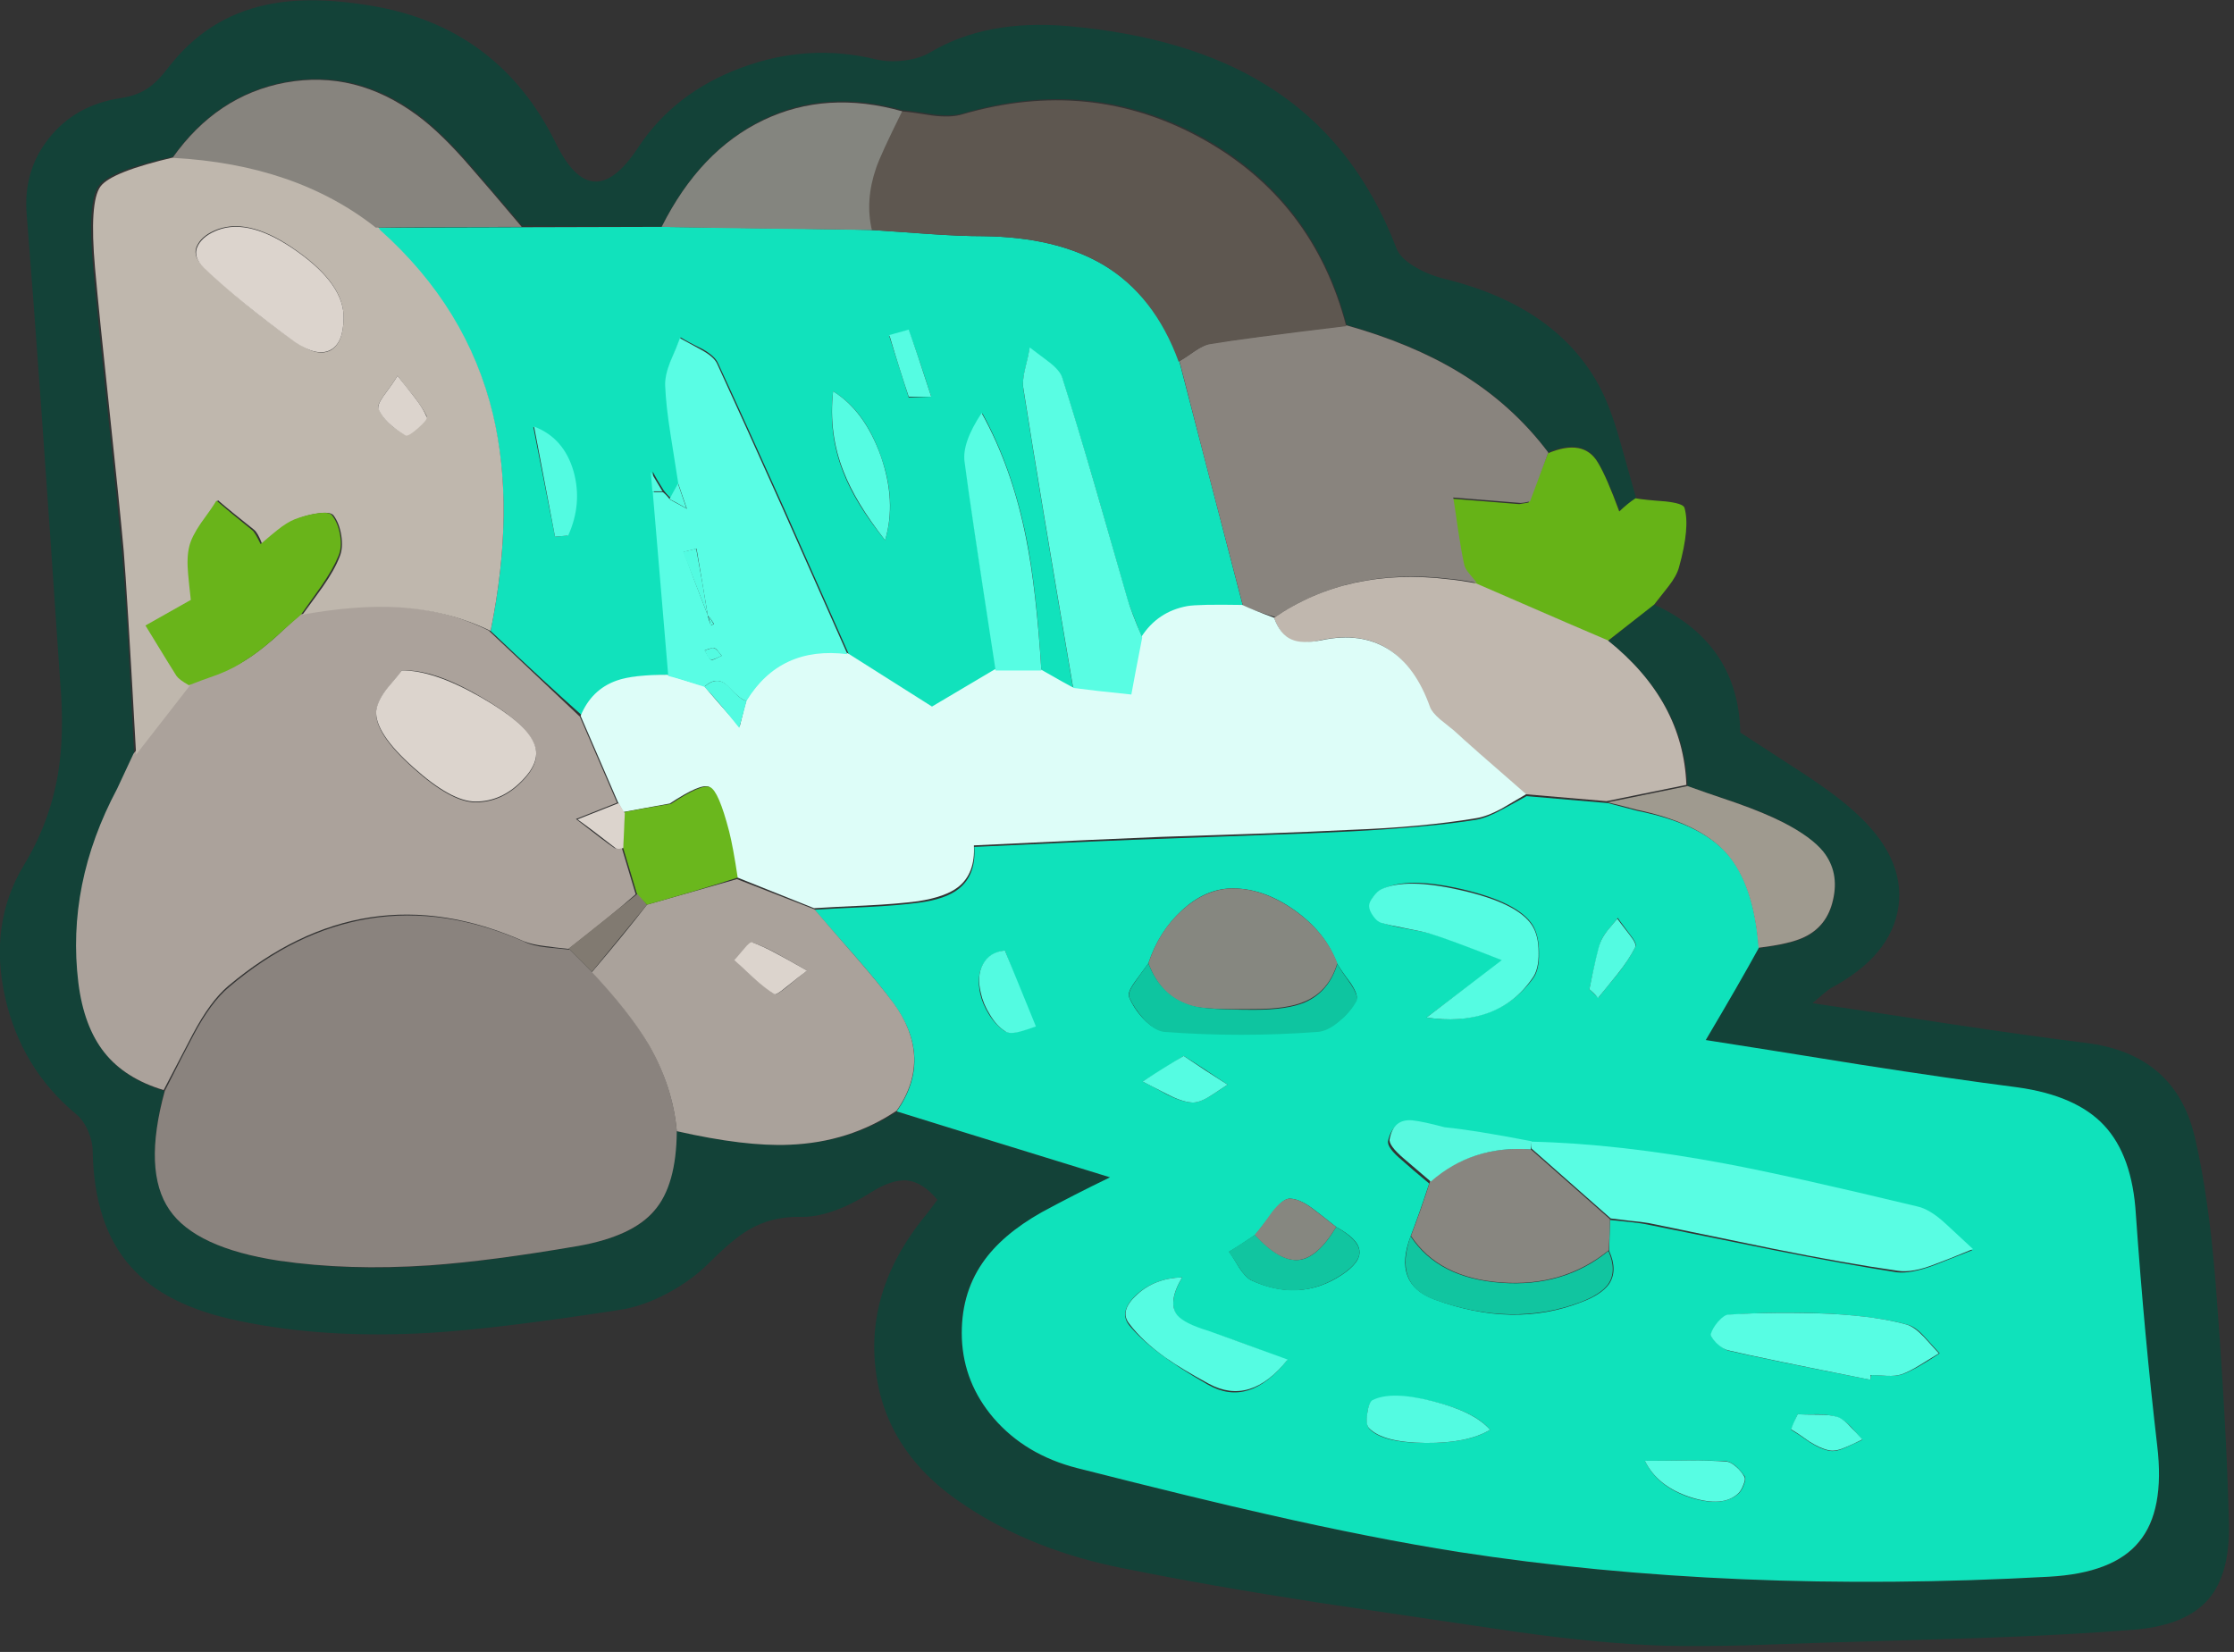 <svg xmlns="http://www.w3.org/2000/svg" xmlns:xlink="http://www.w3.org/1999/xlink" width="288" height="213" preserveAspectRatio="none"><rect width="100%" height="100%" fill="#333333" stroke="none"/><defs><path id="a" fill="#134238" d="M173.6 41.9q8.35 2.35 14.4 6 6.9 4.15 11.6 10.4 4.55-1.9 6.4 1.25 1.1 1.8 2.8 6.25l2.1-1.65q-1.4-5-2.1-7.45-1.25-4.4-2.7-7.05-5.5-10.05-19.5-13.6-2.2-.5-3.95-1.5-2.15-1.2-2.65-2.6-5.35-13.95-16.8-21-10.05-6.25-25.7-7.6-10.3-.85-17.4 3.3-1.45.9-3.5 1.15-2 .25-3.7-.15-8.7-2.1-17.25 1.05-8.7 3.2-13.4 10.35-3 4.55-5.65 4.35-2.65-.15-5.05-5.15Q64.4 3.95 49 .95 40.25-.7 34.2.65q-7.55 1.65-12.45 8-1.4 1.85-2.65 2.7-1.45 1-3.55 1.3-5.9.9-9.3 5.25-3.3 4.2-2.8 9.85Q5 46.95 7.75 87.8q.6 6.9-.3 12.15-1.1 6.25-4.4 11.65-4.5 7.5-2.4 16.95 2.05 9.15 9.1 15.05.95.75 1.6 2.2.6 1.4.6 2.7.2 9.5 4.85 14.75 4.45 5.1 13.95 7.05 11.1 2.35 24.7 1.55 8.5-.5 24.4-2.95 3-.45 6.2-2.15 3.1-1.65 5.4-3.95 3.1-3.1 5.1-4.25 2.9-1.7 6.5-1.65 4 .15 9.3-3.2 2.65-1.65 4.55-1.5 2.05.2 3.95 2.5l-1.2 1.6q-8.1 9.65-6.75 20.4 1.3 10.8 11.65 17.5 8.6 5.7 20.2 8 10.8 2.2 25.3 4.45 1 .15 25.4 3.75 11 1.55 19.3 1.8 4.3.1 10.2-.05 3.4-.1 10.2-.35l20.15-.6q11.6-.4 20.15-1.1 6.4-.6 9.25-3.9 2.8-3.25 2.65-9.8-.3-12.6-1.75-31.35-.9-10.9-2.6-18.2-2.45-11-14.25-12.4-6.9-.85-17.2-2.4-11.75-1.8-17.9-2.7 1.85-1.6 2.3-1.9 7.9-4.2 8.8-10.6.85-6.4-5.8-12.3-2.5-2.25-6.9-5.1-7.4-4.8-7.7-5-.1-5.55-2.75-9.65-2.85-4.35-8.35-6.85l-5.9 4.7q9.8 7.85 10.2 18.7 2.1.75 6.3 2.15 3.7 1.3 6.1 2.55 3.5 1.85 5.05 3.8 2.1 2.65 1.35 6.2-.75 3.35-3.65 4.8-1.85.9-5.95 1.4-.6 1-6.85 11.9 4.7.7 19.8 3.05 12.65 2 20.4 3.05 7.5 1.05 11.1 4.9t4.15 11.5q1 15.35 2.75 29.8 1.05 8.4-2.25 12.4t-11.75 4.5q-40.9 2.25-76.1-3.2-11-1.75-24.6-4.85-8.2-1.85-24.5-5.95-6.7-1.7-10.8-6.45-3.85-4.5-4.1-10.25-.3-5.65 2.6-9.8 2.5-3.65 7.7-6.5.3-.15 8.8-4.5l-27.5-8.5q-6.15 4-13.95 4.25-5.75.2-14.45-1.75-.15 7.1-2.9 10.35-2.8 3.25-9.8 4.45-11.4 2-19.2 2.55-10.45.7-19.4-.65-10.7-1.65-14.05-6.6-3.4-5-.65-15.3-5-1.5-7.65-4.85-2.65-3.3-3.35-8.95-1.6-12.8 5-25l2.1-4.5q-.45-8.8-.7-13.2-.4-7.75-.9-13.1-.55-6.15-1.85-18.3-1.3-12.2-1.85-18.25-.75-8.55.7-10.5 1.4-2 9.6-3.8 5.7-8 14.55-9.65 9-1.65 16.95 4.15 3.15 2.35 7.05 6.85 2.2 2.55 6.45 7.55l18 .1q5-9.9 13.2-13.85 8.1-3.9 17.8-1.15 1.35.1 4.05.55 2.4.3 3.85-.15 16.45-4.8 30.8 3.1 14.35 7.95 18.6 24.2"/><path id="b" fill="#66B317" d="m199.55 58.45-2.5 6.35-1.2.2-8.7-.7q.9 6.2 1.4 8.6.1.55.7 1.25.35.4 1 1.15 5.7 2.4 17 7.35l6-4.7q.05-.05 1.85-2.35 1.05-1.35 1.35-2.45 1.45-5.2.7-7.7-.2-.55-2.45-.8-2.75-.2-3.85-.4-.95.6-2.1 1.7-1.65-4.5-2.75-6.3-1.85-3.15-6.45-1.2"/><path id="c" fill="#0FE2BB" d="M222.65 110.05q-3.5-3.9-11.55-5.5l-3.8-1-10.5-.9q-2.15 1.2-3.2 1.75-1.9 1.05-3.3 1.3-5.9.95-16.2 1.5-4.65.25-12.15.5l-12.15.45q-6.4.2-24.2 1.05.25 3.6-2 5.4-1.7 1.35-5.2 1.8-2.65.35-6.65.55-4.5.2-6.75.35 1.7 2 5.2 5.95 3.1 3.55 5 6.15 5.15 7.1.4 13.9 5.1 1.6 27.5 8.5-4.75 2.3-8.8 4.5-5.15 2.9-7.65 6.55-2.85 4.15-2.65 9.75.25 5.75 4.1 10.25 4.1 4.75 10.8 6.45 15.75 4 24.45 5.95 13.6 3.1 24.65 4.85 35.25 5.45 76.1 3.2 8.35-.45 11.65-4.5 3.35-4 2.35-12.4-1.65-14.15-2.75-29.8-.45-7.6-4.1-11.5-3.6-3.85-11.15-4.9-8.55-1.1-20.4-2.95-13.35-2.15-19.8-3.15 4.3-7.25 6.85-11.9-.65-8.25-4.1-12.15m-12.55 10.4q.95 1.2.75 1.6-.75 1.5-2.2 3.4-1.75 2.1-2.6 3.2-.15-.1-1.15-1.1.85-4.1 1.45-6.1.25-.7 1-1.6 1.2-1.45 1.2-1.5.05.1 1.55 2.1m-12.5-1.15q.8 1.35.8 3.55.05 2.25-.8 3.35-2.35 3.2-6 4.45-3.45 1.2-7.7.55l9.85-7.4q-6.5-2.6-9.2-3.4-.9-.25-3.2-.65-2-.35-3.1-.75-.6-.25-1.1-.9-.55-.7-.55-1.3 0-.55.5-1.2t1.15-.95q3.1-1.65 10.25 0 7.25 1.7 9.1 4.65m-25.25 4.9q.45.8 1.8 2.6 1 1.55.7 2.1-.7 1.45-2.15 2.65-1.55 1.3-2.85 1.35-9.8.75-19.8 0-1.2-.05-2.6-1.5-1.25-1.3-1.9-2.85-.25-.55.75-1.95.6-.8 1.75-2.4 1.35-4.1 4.35-6.85 2.95-2.7 6.25-2.8 4.1-.1 8.15 2.75t5.55 6.9m6.6 22.9q.55-2.6 2.95-2.4 1.35.1 4.15.9 2.3.25 5.65.85 1.85.3 5.55.95 11.2.2 25.15 2.8 6.65 1.25 24.65 5.5 1.65.4 3.7 2.3 1.2 1.05 3.5 3.2l-4.95 1.95q-2.95 1.1-4.75.9-6.75-1.05-16.05-2.9-10.7-2.15-16.05-3.25-.95-.2-2.45-.35-2.3-.25-2.45-.25l-.1 4q1.15 2.55-.05 4.3-1 1.35-3.55 2.3-8.75 3.4-18.9-.35-5.45-2-3.1-8.15 1.05-2.7 2.4-6.8-2.35-1.95-3.45-2.95-2.05-1.7-1.85-2.55m-3.7 14.15q.2 1.5-2.3 3.15-5.4 3.55-11.7.65-.7-.4-1.5-1.6-.85-1.45-1.3-2.05 1.2-.7 3.4-2.2.1-.1 2.25-2.9 1.3-1.75 2.15-1.75 1.25 0 3 1.3 1 .75 3 2.35 2.85 1.55 3 3.05m1.3 23q-.45-.45-.3-1.9.2-1.45.65-1.7 2.4-1.25 7.8.05t7.4 3.65q-2.85 1.75-8.3 1.7-5.5 0-7.25-1.8m46.35-14.7q6.05-.5 13.2-.15 6.3.4 9.8 1.4 1 .25 2.15 1.5.7.75 2 2.2-3.15 2.1-4.8 2.7-.75.25-1.95.2-1.4-.1-2.05-.1 0 .25-.15.6-12.8-2.5-18.3-3.75-.65-.2-1.45-1-.85-.8-.75-1.1.25-.8.95-1.6.75-.85 1.35-.9m-10.85 18.8q2 0 5.55-.05 3 0 4.95.1 1.15.2 2.4 2 .15.35-.15 1.05-.25.7-.65 1.1-2 1.85-6.2.55-4.3-1.4-5.9-4.75m22.3-6q1.6.05 2.55.4.85.3 1.75 1.25.5.55 1.45 1.65-1.5.7-2.2 1-1.3.6-2.1.4-1.1-.2-2.5-1.1-1.55-1.1-2.4-1.6l.85-2q.85.05 2.6 0m-100.9-50.05q-1.2.45-1.95.65-1.4.4-2.05-.05-1.1-.75-1.95-2.1t-1.15-2.75q-.45-2.2.35-3.65.85-1.55 2.85-1.85 2.15 5.7 3.9 9.75m16.95 8.8q-2.05-1.15-3.1-1.65 1-.55 5.3-3.3 2.25 1.4 5.65 3.7-1.55 1.05-2.35 1.55-1.45.85-2.3.75-1.35-.1-3.2-1.05m2 23.6q-1.9 3.25-.65 4.95.85 1.05 4 2.05 3.3 1 10.15 3.7-4.9 6.15-10.15 3.15-7.3-4.15-10.2-7.7-1.35-1.75.95-3.9 2.35-2.15 5.9-2.25"/><path id="d" fill="#11E2BC" d="M132.15 47.65q.45-1.85.6-2.75l2.45 1.85q1.45 1.1 1.75 2.05 1.8 5.65 4.3 14.2l4.1 14.3q.2.7 1.9 5 2.05-3.25 5.85-3.95 1.2-.2 7.15-.15l-8.2-31.55q-3.1-8.55-9.8-12.5-6.1-3.6-15.5-3.7-3 0-7.2-.3-4.8-.35-7.25-.5-8.95-.2-27.05-.4l-36.8.1.3.4Q60.2 39.7 63.5 53.4q2.95 12.1-.25 27.95 6.95 6.6 11.9 11 1.4-3.45 4.65-4.6 2.05-.7 6.5-.7l-2-23.75q-.05-1.7-.15-2.5.5 1 1.4 2.4.4.55.9 1l1.1-1.9q-.65-4.2-1-6.3-.6-3.75-.7-6.4-.05-1.25.65-3.05.9-2.05 1.25-3.05.85.55 2.8 1.5 1.6.9 2 1.8 3.55 7.65 8.55 18.8 2.8 6.3 8.35 18.8l10.9 6.9 8.1-4.8q-3.2-20.3-4-26.9-.35-2.45 2.2-6.3 3.9 7.15 5.7 16.25 1.3 6.65 1.9 16.95.6.3 4.1 2.3-4.4-25.7-6.4-38.5-.2-1.05.2-2.65m-17.5-4.3q2.5-.85 2.5-.7 1 2.55 2.9 8.5l-2.9.1zm-7.25 7.1q4.1 2.5 6.15 8.35 2.1 5.85.55 10.85-3.85-4.75-5.4-8.8-1.95-4.95-1.3-10.4M71.55 69.2l-2.8-14.15q3.85 1.45 5.1 5.85 1.15 4.2-.7 8.15z"/><path id="e" fill="#8A837E" d="m76.45 125.45-3-3-3-.3q-1.8-.2-2.8-.7-10.35-4.6-20.1-3-9.45 1.55-18 8.8-2.35 1.95-4.6 6.2-1.25 2.35-3.7 7.2-2.85 10.35.6 15.35 3.35 4.9 14.1 6.55 8.95 1.3 19.4.6 7.85-.55 19.2-2.5 7-1.25 9.8-4.55 2.85-3.25 2.9-10.25-.5-5.8-3.65-11.25-2.4-4.1-7.15-9.15"/><path id="f" fill="#ABA29B" d="M38.8 79.2q-1.2 1-3.5 3.15-2.15 1.85-3.7 2.8-1.35.85-3.6 1.7-2.55.85-3.8 1.35l-7 9-2.1 4.5q-6.55 12.3-5 25 .7 5.65 3.35 9t7.65 4.85l3.75-7.2q2.25-4.25 4.55-6.2 17.65-14.85 38.1-5.8 1.1.45 2.85.65 1 .15 2.95.35 5.3-4.1 8.65-7.05l-1.8-6q-.05 0-.6.1-.3 0-.4-.1-1.05-.7-4.9-3.7l5.3-2.1-4.8-11.1L63 81.3q-5.4-2.7-11.9-3.1-5.35-.3-12.3 1m13 7.25q4.05-.2 10.1 3.35 5.8 3.35 6.9 6.05 1.1 2.3-1.55 4.95-2.6 2.65-5.95 2.65-3.1 0-8-4.4-5-4.45-4.8-7.3.15-1.35 1.45-3 1.45-1.7 1.85-2.3"/><path id="g" fill="#BFB7AD" d="M49 29.65q-.05-.05-.25-.4-10.3-8.15-26.2-9-8.2 1.9-9.6 3.8-1.45 2-.7 10.5.55 6.1 1.85 18.25t1.85 18.25q.4 4.7 1.6 26.25l7-9q-1.4-.8-1.6-1.15-.75-1.1-4-6.5 3.8-2.15 5.9-3.35-.25-2.15-.35-3.35-.2-2.15.1-3.55.3-1.25 1.5-3 1.4-1.9 2-2.9 1.5 1.3 4.65 3.8.5.4 1.05 1.85Q35.25 69 36 68.4q1.3-1 2.25-1.45 1.25-.55 2.75-.75 1.6-.25 2 .25.75 1 1 2.6t-.2 2.7q-.65 1.7-2.15 3.85-.85 1.2-2.65 3.65 6.9-1.25 12.3-.95 6.5.4 11.95 3.05 3.2-15.8.3-27.95Q60.25 39.7 49 29.65m-4.7 11.4q-.05 3.25-1.75 4.15-1.75.85-4.45-1.15-6.1-4.2-11.8-9.6-1.65-1.5-.8-2.95.7-1.25 2.6-1.95 4.2-1.5 10.25 2.85 6.05 4.3 5.95 8.65m9.2 10.25q1.05 1.4 1.5 2.35.1.3-1.15 1.45-1.2 1.1-1.55.95-2.6-1.3-3.5-3.4-.2-.4.65-1.6 1.2-1.6 1.8-2.6.85 1.15 2.25 2.85"/><path id="h" fill="#89847E" d="M188 47.95q-6.05-3.65-14.4-6-11.55 1.4-17.35 2.3-.9.1-2.15.95-1.35.95-2.05 1.35 2.7 10.6 8.2 31.6 2.5.95 4.15 1.4 9.65-6.5 22.65-4.9 1.25.1 3.35.5l-.95-1.15q-.6-.7-.7-1.25-.35-1.6-.75-4.25-.5-3.5-.65-4.35l8.7.7q.3 0 1.2-.2l2.35-6.3q-4.7-6.25-11.6-10.4"/><path id="i" fill="#5E5750" d="M154.9 17.85q-14.35-7.9-30.85-3.1-1.45.45-3.85.15-2.75-.45-4.05-.55-2.75 5.45-3.35 7.3-1.4 4.2-.55 8 2.4.15 7.2.5 4.25.3 7.2.3 9.45.1 15.5 3.65 6.7 4 9.8 12.55.7-.4 2.05-1.35 1.25-.85 2.15-.95 3.75-.65 17.4-2.3-4.25-16.25-18.65-24.2"/><path id="j" fill="#AAA29B" d="M110.2 123.25q-3.5-4-5.2-6l-10-3.9-11.6 3.3q-2.8 3.65-7.1 8.7 4.8 5.1 7.3 9.3 3.15 5.45 3.65 11.2 8.8 2 14.5 1.75 7.75-.3 13.85-4.4 2.4-3.4 2.25-7.05-.2-3.45-2.65-6.8-1.9-2.55-5-6.1m-14.2-.9q.75-.9 1.05-.8 1.25.4 3.1 1.4 1.1.6 3.9 2.2-.65.45-2.8 2.25-1.15.9-1.35.8-1.15-.75-2.65-2.05-1.65-1.55-2.5-2.3.05 0 1.25-1.5"/><path id="k" fill="#C0B7AE" d="M164.25 79.65q.8 2.25 2.2 2.9 1.35.6 3.75 0 10.2-2.2 14 8.6.25.7 1.3 1.6.6.5 1.8 1.45l9.3 8.2 10.5.9 10.3-2.1q-.4-10.85-10.15-18.65-1.7-.7-17-7.35-2.3-.4-3.4-.5-13.05-1.6-22.6 4.95"/><path id="l" fill="#87847E" d="M48.45 29.35q6.3-.1 18.8-.1-4.3-5.1-6.5-7.6-3.85-4.5-7-6.8Q45.8 9 36.8 10.65q-8.85 1.65-14.55 9.7 15.9.85 26.2 9"/><path id="m" fill="#84857F" d="M116.3 14.35q-9.75-2.75-17.9 1.15T85.3 29.25q8.9.2 27.1.4-.9-3.8.55-8 .55-1.65 3.35-7.3"/><path id="n" fill="#9F9A8F" d="M229.9 106.05q-2.45-1.25-6.15-2.55-4.15-1.4-6.2-2.15l-10.3 2.1q1.15.25 3.75.95 8.1 1.7 11.6 5.65 3.5 4 4.1 12.15 4.15-.5 5.95-1.4 2.9-1.4 3.65-4.75.85-3.6-1.25-6.25-1.55-1.9-5.15-3.75"/><path id="o" fill="#DDFDF8" d="M187.45 94.2q-1.2-.95-1.8-1.45-1.05-.9-1.3-1.6-1.85-5.2-5.3-7.4-3.6-2.3-8.7-1.2-2.55.5-3.85-.1-1.45-.6-2.25-2.8-2.7-1-4.1-1.65-5.7-.1-7.1.15-3.8.7-5.9 3.95l-1.4 7.3q-4.9-.5-7.5-.8-.6-.3-4.1-2.3h-5.9l-8.1 4.8-10.9-6.9q-8.65-1.1-13 6-.25.8-.9 3.5-3.3-3.7-4.6-5.3-1.1-.25-4.7-1.4-4.45 0-6.55.75-3.25 1.15-4.65 4.55l4.8 11.1.7 1.3 6-1.1q4-2.65 5.05-2.15 1.1.55 2.45 5.75.4 1.3 1.1 5.9l10 4q2.25-.15 6.75-.35 4-.2 6.65-.55 3.55-.55 5.2-1.85 2.2-1.75 2-5.35 17.7-.85 24.2-1.1l12.15-.4q7.3-.25 12.15-.5 9.4-.35 16.2-1.5 1.4-.2 3.35-1.25 1.05-.6 3.15-1.85-7.25-6.3-9.3-8.2"/><path id="p" fill="#59FDE3" d="M197.35 147.2q0 .7.1.9l10.2 9q.7.1 2.45.3 1.6.15 2.45.3 5.35 1.1 16 3.3 9.4 1.9 16.1 2.85 1.9.3 4.8-.85 1.65-.6 4.9-1.95-2.3-2.15-3.5-3.25-2.05-1.9-3.7-2.25-16.65-4-24.65-5.5-13.85-2.6-25.15-2.85"/><path id="q" fill="#888680" d="M184.4 152.2q-1.2 3.75-2.5 7.15 3.55 5.4 11.6 6t13.9-4.15q.15-2.65.15-4l-10.2-9q-7.45-.55-12.95 4"/><path id="r" fill="#868780" d="M168.15 129.15q3.15-1.3 4.25-4.95-1.5-4-5.55-6.85t-8.1-2.8q-3.35.1-6.35 2.8t-4.35 6.85q1.65 4.5 5.75 5.55 1.8.45 7.95.35 4.2 0 6.4-.95"/><path id="s" fill="#55FCE2" d="M198.35 122.8q0-2.2-.85-3.5-1.85-2.85-9.1-4.5-7.15-1.65-10.3-.15-.55.25-1.05.95-.55.7-.55 1.2 0 .6.55 1.35.5.7 1.05.85 1 .3 3.15.7t3.15.7q2.35.7 9.2 3.4l-9.7 7.4q4.3.65 7.7-.5 3.65-1.25 5.9-4.5.9-1.15.85-3.4"/><path id="t" fill="#57FDE3" d="M241.1 177.9q.15-.35.05-.6.7 0 2.1.1 1.15.05 1.9-.2 1-.35 2.45-1.25l2.35-1.45q-1.3-1.45-1.95-2.15-1.2-1.25-2.15-1.55-3.65-1.05-9.8-1.4-7.05-.3-13.2.1-.55 0-1.35.9-.7.8-.95 1.6-.1.3.7 1.15.85.8 1.5.95 4.45 1.05 18.35 3.8"/><path id="u" fill="#55FCE2" d="M152.4 164.7q-3.55.1-5.85 2.25-2.3 2.1-.95 3.75 1.7 2.25 4.65 4.35 2.05 1.45 5.55 3.35 5.4 2.95 10.2-3.1-9.15-3.35-10.2-3.7-3.15-.95-4.05-2.05-1.25-1.65.65-4.85"/><path id="v" fill="#0EC5A0" d="M169.9 133.05q1.3-.1 2.8-1.4 1.4-1.15 2.2-2.6.25-.6-.75-2.15-1.3-1.8-1.75-2.6-1.1 3.6-4.2 4.95-2.25.95-6.45.95-6.15 0-7.95-.5-4.1-1.1-5.75-5.5-1.2 1.65-1.75 2.45-1 1.4-.7 2 .7 1.5 1.9 2.8 1.4 1.5 2.6 1.6 9.85.75 19.8 0"/><path id="w" fill="#11C5A0" d="M181.85 159.4q-2.2 6.25 3 8.15 10.1 3.65 18.9.35 2.6-1 3.55-2.3 1.2-1.7.05-4.3-5.75 4.7-13.85 4.1t-11.65-6"/><path id="x" fill="#11C5A0" d="M172.25 158.2q-2.4 4-4.8 4.25-2.45.25-5.65-3.25-2.25 1.5-3.4 2.2.5.65 1.35 2.05.8 1.2 1.5 1.6 6.15 2.95 11.65-.65 2.5-1.65 2.35-3.1-.15-1.5-3-3.1"/><path id="y" fill="#53FBE1" d="M192.1 184.35q-2.05-2.35-7.45-3.7-5.35-1.35-7.75-.1-.45.3-.65 1.75-.2 1.4.25 1.85 1.8 1.85 7.3 1.9 5.4.05 8.3-1.7"/><path id="z" fill="#57F9DF" d="M197.35 148.2q0-.65.1-1.05-7.5-1.45-11.2-1.8-2.8-.75-4.2-.9-2.4-.2-2.9 2.4-.2.8 1.85 2.55 1.1.95 3.45 2.95 5.35-4.7 12.9-4.15"/><path id="A" fill="#868780" d="M172.25 158.2q-1.95-1.55-2.95-2.3-1.75-1.35-3.05-1.35-.9 0-2.25 1.7-1.5 2.15-2.25 2.95 3.2 3.5 5.65 3.25t4.85-4.25"/><path id="B" fill="#57FDE3" d="M212.05 188.35q1.6 3.3 5.9 4.7 4.2 1.35 6.15-.5.4-.4.65-1.1.3-.7.15-1-.4-.75-1.05-1.3-.7-.65-1.3-.7-2-.15-4.95-.15-3.55.05-5.55.05"/><path id="C" fill="#53FBE1" d="M129.55 122.55q-2 .2-2.85 1.8-.8 1.5-.25 3.7.3 1.4 1.15 2.75.85 1.45 1.95 2.15.55.45 2 .05.75-.2 2-.65z"/><path id="D" fill="#55FCE2" d="M152.6 136.15q-2 1.15-5.3 3.3l3.1 1.6q1.9 1 3.2 1.1.9.1 2.3-.75.8-.5 2.35-1.55-2.85-1.8-5.65-3.7"/><path id="E" fill="#53FBE1" d="M204.9 127.55q.95.85 1.1 1.15.85-1.05 2.6-3.2 1.45-1.85 2.2-3.35.25-.4-.7-1.6-1.55-2-1.6-2.1-.85 1-1.25 1.5-.7.9-.95 1.6-.45 1.2-1.4 6"/><path id="F" fill="#55FCE2" d="M240.1 185.6q-1-1.1-1.55-1.65-.9-1-1.65-1.25-.95-.3-2.55-.3-1.75 0-2.6-.05-.6 1.2-.85 1.95.8.45 2.4 1.6 1.45.9 2.5 1.1.8.2 2.15-.4.75-.3 2.15-1"/><path id="G" fill="#59FDE4" d="M92.45 46.9q-.4-.9-2.05-1.8l-2.75-1.5q-.35 1-1.25 3.05-.7 1.8-.65 3.05.1 2.6.7 6.35.35 2.15 1 6.35l1.1 3.2-2.2-1.2q-.4-.55-.9-.95h-1.3l2 23.7q1.4.35 4.65 1.4 1.65-1.5 3.05-.05 1.8 1.9 2.4 1.85 4.35-7.1 13-6-5.55-12.5-8.35-18.8-5-11.15-8.45-18.65m-4.3 24.25 1.65-.4 1.45 8.6q.3.3.8 1.1l-.4.2q-.35-.9-.4-1.3-2.1-5.4-3.1-8.2m4.9 13.4q-.6.3-.85.4-.4.2-.55.1t-.4-.5q-.3-.55-.4-.7.95-.35 1.2-.3t.5.4q.45.55.5.6"/><path id="H" fill="#59FDE3" d="M136.95 48.7q-.3-.95-1.75-2.05l-2.45-1.85q-.15.95-.6 2.75-.4 1.6-.2 2.65 1.95 12.45 6.4 38.5 2.6.35 7.5.85.4-2.25 1.4-7.35-1.45-3.4-1.9-5l-4.1-14.25q-2.5-8.6-4.3-14.25"/><path id="I" fill="#57FDE3" d="M134.25 86.45Q133.6 76 132.3 69.5q-1.8-9.15-5.75-16.25-2.55 3.85-2.2 6.3.7 5.55 4 26.9z"/><path id="J" fill="#55FCE2" d="M107.4 50.45q-.6 5.45 1.35 10.35 1.55 4 5.35 8.85 1.5-4.95-.55-10.85-2.1-5.85-6.15-8.35"/><path id="K" fill="#53FBE1" d="m71.55 69.2 1.7-.15q1.85-4.1.7-8.25-1.25-4.35-5.1-5.8z"/><path id="L" fill="#55FCE2" d="m117.15 42.5-2.5.7q1.35 4.55 2.5 7.95h2.9q-1.9-5.9-2.9-8.65"/><path id="M" fill="#53FBE1" d="m87.4 62.35-1.1 2q.45.2 2.2 1.2z"/><path id="N" fill="#53FBE1" d="m85.4 63.35-1.5-2.5.2 2.5z"/><path id="O" fill="#817A71" d="m73.3 122.3 3 3 7.1-8.65-1.15-1.45q-1.8 1.4-8.95 7.1"/><path id="P" fill="#69B41A" d="M38 66.95q-1 .4-2.25 1.4-.7.55-2.15 1.8-.75-1.55-1.1-1.8-3.1-2.5-4.6-3.8-.6 1-2 2.9-1.2 1.75-1.5 3-.35 1.4-.15 3.55.1 1.15.35 3.35l-5.85 3.3q3.85 6.3 4 6.5.35.5 1.6 1.2 1.25-.5 3.8-1.4 2.15-.85 3.45-1.8 1.6-.95 3.7-2.8 2.3-2.1 3.5-3.1l2.6-3.65q1.55-2.25 2.2-3.85.5-1.1.25-2.7t-1.05-2.6q-.35-.5-2-.25-1.5.25-2.8.75"/><path id="Q" fill="#DCD4CD" d="M51.8 86.45q-.4.55-1.85 2.25-1.3 1.65-1.45 2.95-.2 2.85 4.8 7.3 4.9 4.4 8 4.4 3.35 0 5.95-2.65 2.65-2.65 1.55-4.95-1.1-2.6-6.9-5.9-6.05-3.45-10.1-3.4"/><path id="R" fill="#6AB71D" d="m80.5 104.7-.2 4.5 1.8 6 1.3 1.45q7.45-2.1 11.7-3.5-.6-4-1.1-5.95-1.35-5.2-2.45-5.7-1.05-.5-5.05 2.15-4 .65-6 1.05"/><path id="S" fill="#DCD4CD" d="m80.55 104.85-.8-1.3-5.3 2.1q1.7 1.2 4.9 3.7.1.1.45.1.2-.05.55-.1z"/><path id="T" fill="#DCD4CD" d="M42.55 45.15q1.7-.85 1.75-4.1.1-4.3-5.95-8.6-6.1-4.35-10.25-2.8-1.85.7-2.55 1.95-.8 1.45.75 2.95 4.9 4.65 11.8 9.6 2.75 1.85 4.45 1"/><path id="U" fill="#DCD4CD" d="M49.45 51.05q-.85 1.2-.65 1.7.8 1.85 3.5 3.4.35.15 1.6-.95 1.3-1.15 1.1-1.45-.45-1.1-1.5-2.45-1.4-1.75-2.25-2.85-.6 1-1.8 2.6"/><path id="V" fill="#DCD4CD" d="M104.05 125.15q-2.8-1.6-3.95-2.2-1.85-1-3.15-1.45-.25-.1-1 .8-1.25 1.5-1.3 1.5.85.75 2.55 2.35 1.5 1.35 2.65 2.05.25.1 1.4-.85 2.05-1.65 2.8-2.2"/><path id="W" fill="#53FBE1" d="M90.8 88.55q1.6 1.65 4.5 5.3l.95-3.5q-.6.05-2.35-1.85-1.4-1.45-3.1.05"/><path id="X" fill="#53FBE1" d="M91.25 79.35q-.6-3.8-1.5-8.6l-1.7.4z"/><path id="Y" fill="#53FBE1" d="M93.05 84.55q-.35-.4-.5-.6-.3-.35-.55-.4-.15-.05-.5.1-.6.2-.7.2.15.2.35.65.25.45.5.55.2.1 1.4-.5"/><path id="Z" fill="#53FBE1" d="M91.3 79.35q.25.9.3 1.3l.4-.2z"/></defs><use xlink:href="#a"/><use xlink:href="#b"/><use xlink:href="#c"/><use xlink:href="#d"/><use xlink:href="#e"/><use xlink:href="#f"/><use xlink:href="#g"/><use xlink:href="#h"/><use xlink:href="#i"/><use xlink:href="#j"/><use xlink:href="#k"/><use xlink:href="#l"/><use xlink:href="#m"/><use xlink:href="#n"/><use xlink:href="#o"/><use xlink:href="#p"/><use xlink:href="#q"/><use xlink:href="#r"/><use xlink:href="#s"/><use xlink:href="#t"/><use xlink:href="#u"/><use xlink:href="#v"/><use xlink:href="#w"/><use xlink:href="#x"/><use xlink:href="#y"/><use xlink:href="#z"/><use xlink:href="#A"/><use xlink:href="#B"/><use xlink:href="#C"/><use xlink:href="#D"/><use xlink:href="#E"/><use xlink:href="#F"/><use xlink:href="#G"/><use xlink:href="#H"/><use xlink:href="#I"/><use xlink:href="#J"/><use xlink:href="#K"/><use xlink:href="#L"/><use xlink:href="#M"/><use xlink:href="#N"/><use xlink:href="#O"/><use xlink:href="#P"/><use xlink:href="#Q"/><use xlink:href="#R"/><use xlink:href="#S"/><use xlink:href="#T"/><use xlink:href="#U"/><use xlink:href="#V"/><use xlink:href="#W"/><use xlink:href="#X"/><use xlink:href="#Y"/><use xlink:href="#Z"/></svg>